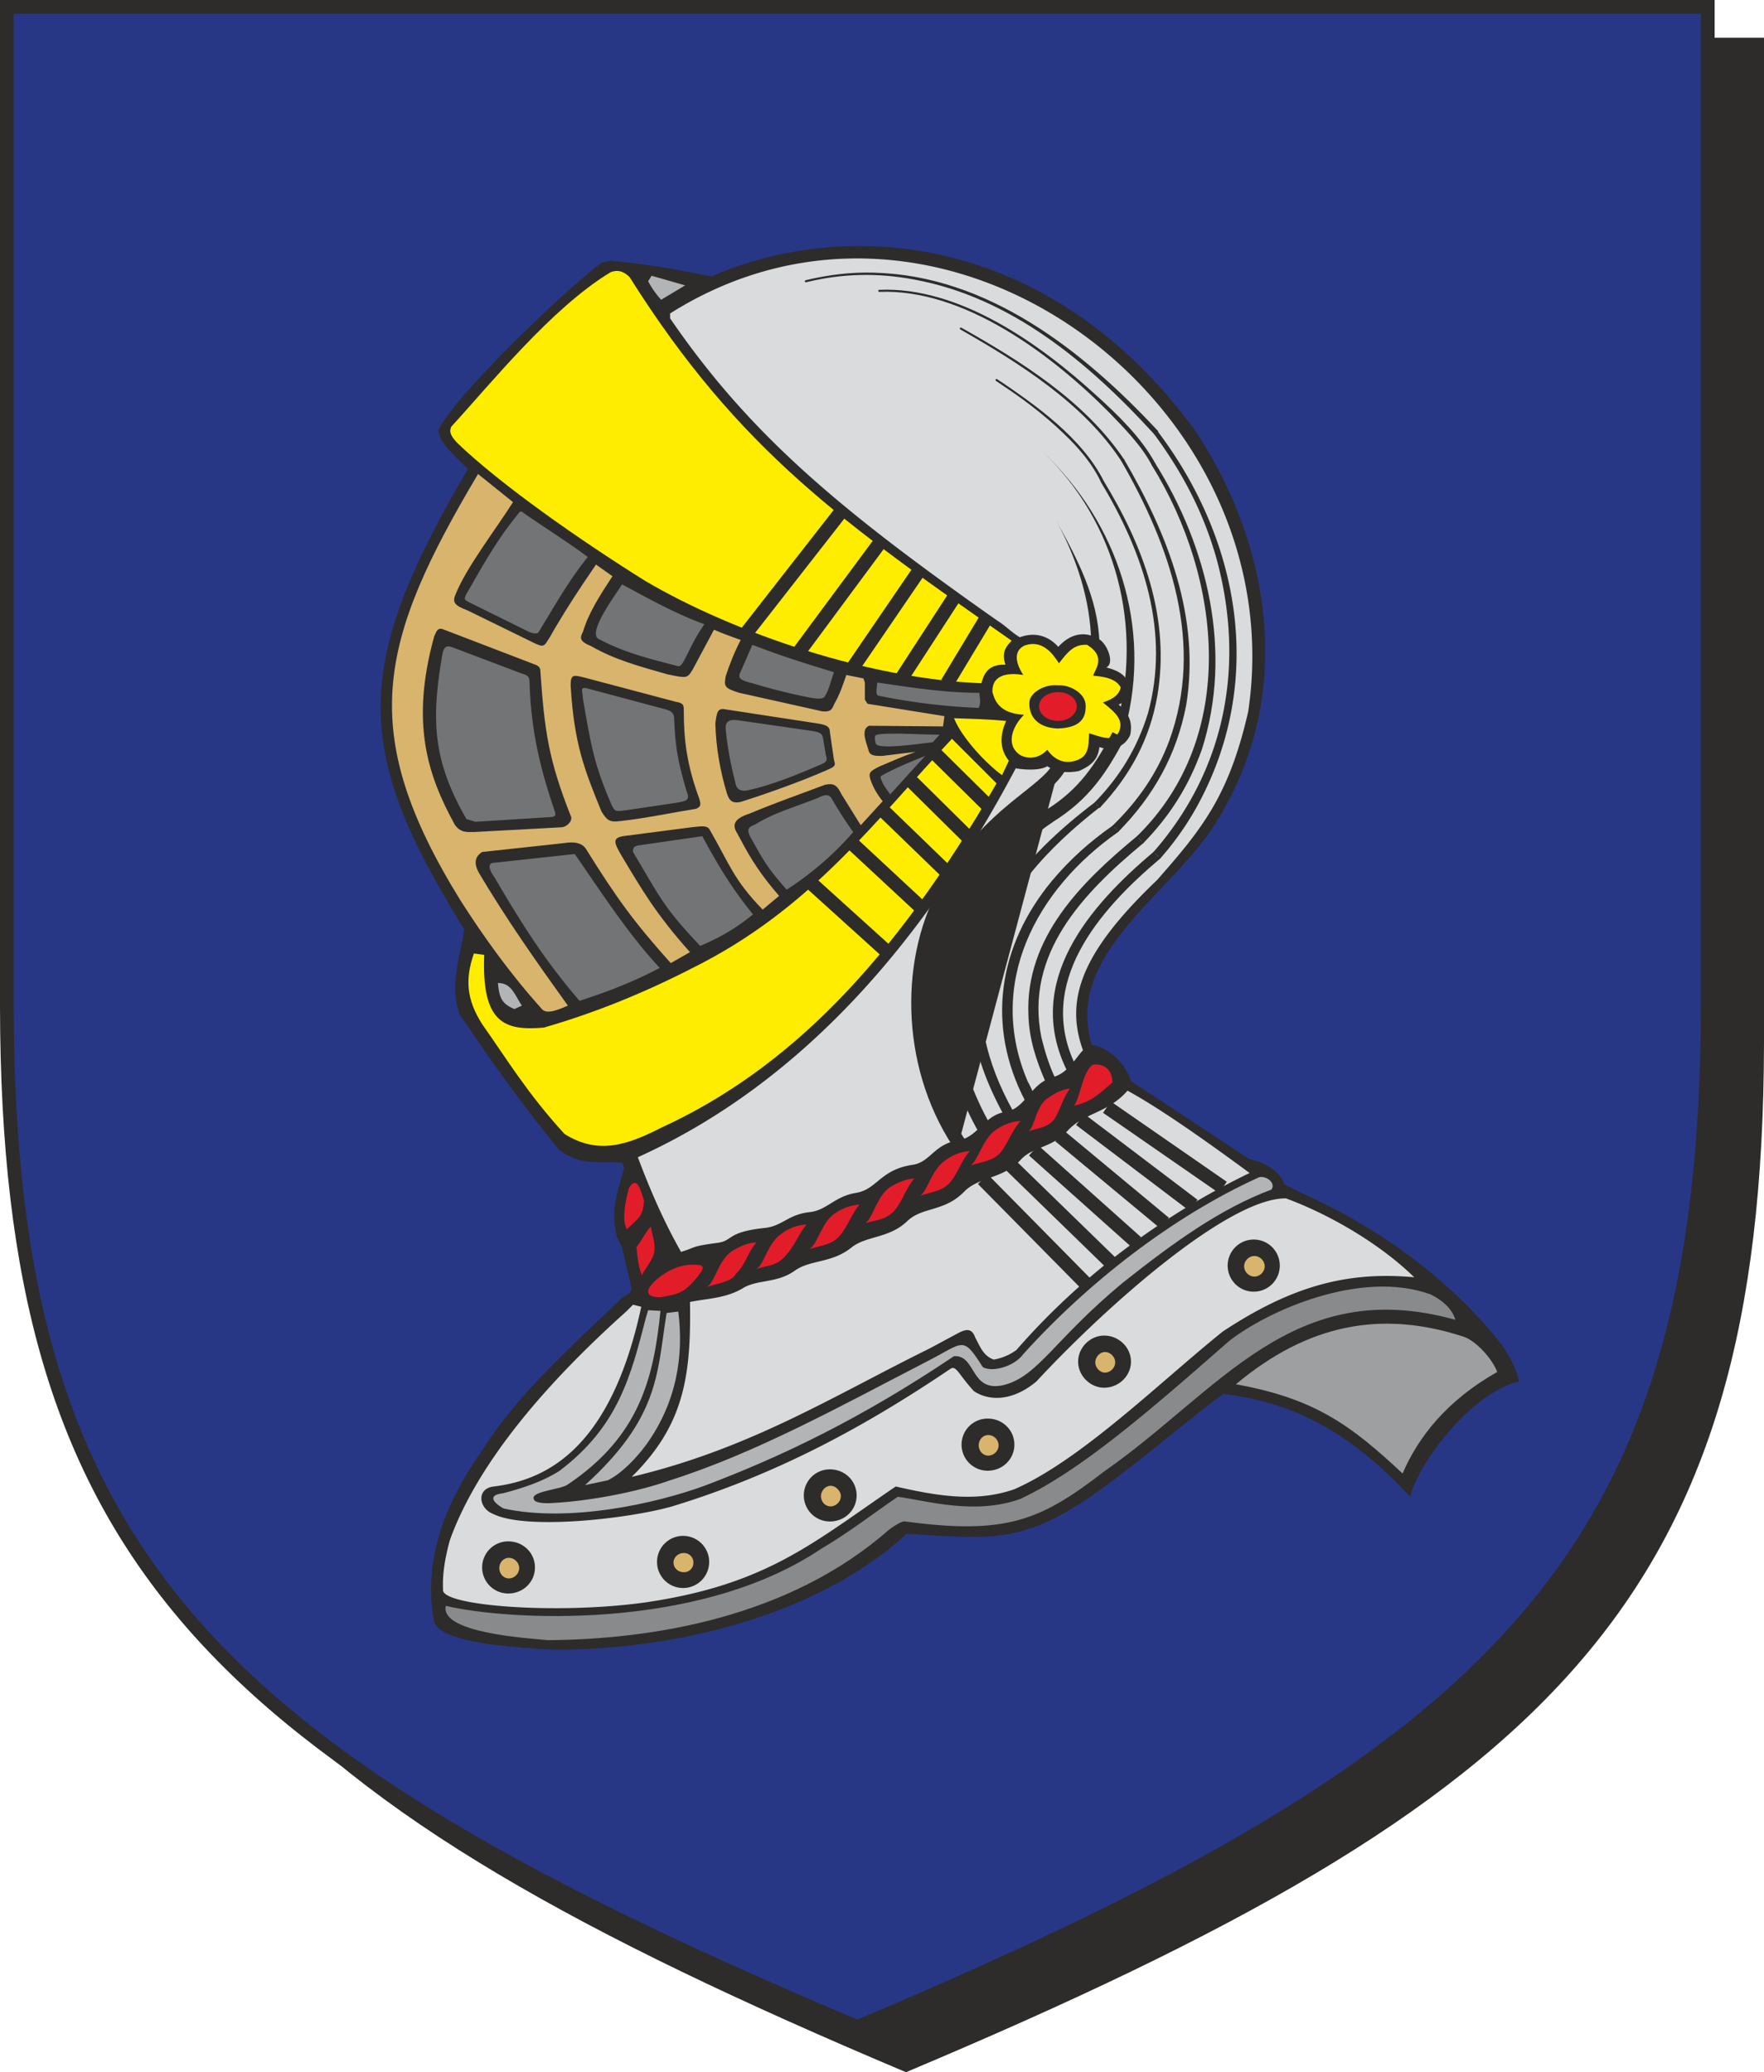 <svg xmlns="http://www.w3.org/2000/svg" width="246.912" height="290.002" viewBox="0 0 185.184 217.501"><path d="M300.158 528.945c67.68-28.512 89.208-49.176 89.352-107.136V316.905H210.95v104.832c.072 58.032 21.672 78.696 89.208 107.208z" style="fill:#2d2c2b;stroke:#2d2c2b;stroke-width:1.44;stroke-miterlimit:10.433" transform="translate(-205.046 -312.225)"/><path d="M295.046 524.985c67.608-28.512 89.136-49.176 89.28-107.136V312.945h-178.56v104.904c.072 57.96 21.6 78.552 89.28 107.136z" style="fill:#273786;stroke:#2d2c2b;stroke-width:1.44;stroke-miterlimit:10.433" transform="translate(-205.046 -312.225)"/><path d="M263.294 485.385c-3.96-.216-11.808-.648-12.672-2.88-1.152-6.264.864-12.168 5.112-18.144 3.528-5.688 9.216-10.728 14.616-15.912l.792-.504.216-.432-1.008-4.32-.504-1.08c-.792-2.592 0-4.752.72-7.272l-.216-.576c-2.448-.216-4.248.432-6.624-1.368-3.816-4.68-6.984-9.072-10.368-14.112-1.224-2.952 0-6.192.432-9-11.52-18.576-12.024-27.288.36-48.312-1.08-1.224-2.952-2.592-3.096-4.104 1.8-3.672 12.96-14.4 17.136-17.568l.936-.216c3.456.288 7.056.936 10.584 1.656 14.976-6.48 35.856-4.032 50.616 15.912 7.2 10.512 11.592 27 2.16 41.76-4.752 7.344-15.696 13.536-12.816 22.968 1.44.216 3.456 1.656 4.104 3.816l12.456 8.208c1.08.144 3.096 1.008 3.672 2.664l2.52 1.224c6.336 2.88 13.824 7.776 19.512 14.616 1.152 1.368 2.16 2.952 2.592 4.824-4.536.936-10.368 7.992-11.448 12.096-6.48-7.056-12.6-9.936-19.584-10.8-3.6 2.592-6.192 4.968-11.304 8.856-9.432 7.2-12.528 6.336-21.96 5.832-9.504 8.712-24.48 12.168-36.936 12.168z" style="fill:#2d2c2b" transform="translate(-205.046 -312.225)"/><path d="M251.846 480.777c6.336 1.512 26.424 2.736 39.384-5.976 2.952-1.728 5.616-3.816 8.064-5.472 3.168.432 8.136 1.944 12.888.216 6.12-2.88 12.96-8.712 21.888-16.56 4.032-3.168 13.824-7.56 21.168-4.896 1.44.72 2.304 1.656 2.592 2.664-17.064-4.752-24.768 7.488-36.864 15.912-6.624 5.112-10.224 6.696-20.88 5.256-.216-.072-.864.216-1.8.936-10.44 9.144-24.768 11.448-35.712 11.52-2.376-.216-11.376-.792-10.728-3.6z" style="fill:#898a8c" transform="translate(-205.046 -312.225)"/><path d="M251.558 479.049c-.072-1.44.144-3.096.72-5.184 2.952-8.208 10.296-16.632 18.504-23.976l.72-.72.864.216c-3.096 14.4-9.504 18.144-15.48 18.864-1.872.216-1.584 2.304-.072 2.88 3.456 1.728 14.256.504 18.792-.792 11.088-3.384 20.304-8.424 29.16-14.4.648-.504.864.504 2.52 2.304 1.512 1.008 3.96 1.152 6.552-1.008 7.488-8.064 20.232-19.296 26.208-19.224 4.68 1.728 9.936 4.824 13.464 8.28-7.056-.648-12.888.936-20.088 5.688-6.552 5.256-14.832 13.464-21.888 16.56-4.104 1.44-8.352.648-12.456-.288-8.784 5.976-13.536 10.296-26.28 12.168-9.288 1.296-21.6.36-21.24-1.368zm19.8-11.808c5.4-5.328 6.264-10.368 6.12-18.36 1.728-.36 3.744-.36 5.544-1.44 1.512-.936 3.528-.504 5.4-1.8 1.656-1.224 3.888-.792 5.976-2.448 1.584-1.296 3.96-.936 5.904-2.808 1.584-1.512 3.888-.936 5.976-3.096 1.584-1.584 4.032-1.296 5.904-3.312 1.296-1.44 3.312-1.224 4.968-3.096 1.728-1.872 4.176-1.8 6.264-4.176 3.168 1.728 7.632 4.824 12.816 8.64-8.352 4.032-17.136 10.152-24.48 18.576a5.645 5.645 0 0 1-2.376 1.008c-1.08-.36-1.44-1.368-1.944-2.304-.36-1.008-.936-.936-1.872-.432l-2.952 1.584c-10.08 4.968-18.792 10.512-31.248 13.464zm55.152-62.64c-7.848 7.488-9.72 12.456-7.776 17.856-.864.936-1.584 2.376-3.096 2.808-2.448.648-2.88 3.312-5.04 3.672-2.16.288-2.88 2.592-4.824 2.952-2.664.36-3.024 2.304-4.896 2.592-3.456.504-3.744 2.592-5.976 2.952-2.232.36-3.024 1.8-4.824 2.016-2.232.216-2.88 1.44-4.68 1.656-4.176.432-3.312 1.368-5.112 1.584-2.736.36-2.088.432-3.744.936-1.8-3.168-3.24-6.48-4.536-9.936 17.496-7.92 30.312-23.112 39.672-40.824.288.072 2.376.36 3.312-.216.792.504 1.8.792 3.312.504 1.512-.648 2.016-1.368 2.16-2.52 1.512.576 2.808-.216 3.24-1.296.288-1.512-.288-2.304-1.224-3.168 1.008-.36 1.224-1.296 1.08-2.232-.432-.864-1.008-1.296-2.376-1.656.936-.432.072-2.592-.864-3.024-1.08-.648-2.664-.792-4.176.864-.504-.576-1.872-1.8-4.032-1.008-.864-.504-1.512-1.224-2.448-1.8-16.272-11.448-25.848-19.368-34.272-31.68v-.504c28.584-18.072 65.52 9.144 60.696 41.76-2.016 8.856-4.824 12.312-9.576 17.712z" style="fill:#d9dbdc" transform="translate(-205.046 -312.225)"/><path d="M276.758 473.433a2.735 2.735 0 0 1 2.736 2.736 2.735 2.735 0 0 1-2.736 2.736 2.735 2.735 0 0 1-2.736-2.736 2.735 2.735 0 0 1 2.736-2.736zm15.408-6.984c1.584 0 2.808 1.224 2.808 2.736 0 1.512-1.224 2.736-2.808 2.736a2.735 2.735 0 0 1-2.736-2.736 2.735 2.735 0 0 1 2.736-2.736zm16.56-5.329c1.584 0 2.808 1.225 2.808 2.737s-1.224 2.736-2.808 2.736a2.735 2.735 0 0 1-2.736-2.736 2.735 2.735 0 0 1 2.736-2.736zm27.936-18.791a2.735 2.735 0 0 1 2.736 2.736 2.735 2.735 0 0 1-2.736 2.736 2.735 2.735 0 0 1-2.736-2.736 2.735 2.735 0 0 1 2.736-2.736zm-15.696 10.08c1.512 0 2.808 1.224 2.808 2.736 0 1.512-1.296 2.736-2.808 2.736-1.44 0-2.736-1.224-2.736-2.736 0-1.512 1.296-2.736 2.736-2.736zm-62.568 21.6c1.584 0 2.808 1.224 2.808 2.736 0 1.512-1.224 2.736-2.808 2.736a2.735 2.735 0 0 1-2.736-2.736 2.735 2.735 0 0 1 2.736-2.736z" style="fill:#2d2c2b" transform="translate(-205.046 -312.225)"/><path d="M276.83 475.233a.984.984 0 0 1 1.008 1.008.984.984 0 0 1-1.008 1.008c-.576 0-1.08-.432-1.08-1.008 0-.576.504-1.008 1.08-1.008zm15.408-7.056c.576 0 1.08.576 1.08 1.08 0 .576-.504 1.08-1.08 1.08-.576 0-1.008-.504-1.008-1.08 0-.504.432-1.08 1.008-1.08zm16.56-5.328c.576 0 1.08.504 1.08 1.08 0 .576-.504 1.08-1.08 1.08-.576 0-1.008-.504-1.008-1.08 0-.576.432-1.08 1.008-1.08zm27.936-18.792c.576 0 1.08.504 1.08 1.08 0 .576-.504 1.08-1.08 1.08-.576 0-1.08-.504-1.08-1.08 0-.576.504-1.08 1.08-1.08zm-15.696 10.08c.576 0 1.08.504 1.08 1.08 0 .576-.504 1.08-1.08 1.08-.504 0-1.008-.504-1.008-1.08 0-.576.504-1.08 1.008-1.08zm-62.568 21.6c.576 0 1.08.504 1.08 1.08 0 .576-.504 1.08-1.08 1.08-.576 0-1.008-.504-1.008-1.08 0-.576.432-1.08 1.008-1.08z" style="fill:#d8b46d" transform="translate(-205.046 -312.225)"/><path d="M266.462 468.105c7.704-6.984 7.56-11.592 8.496-17.64l.072-.432 1.224-.144c.576 4.608-.144 9.432-3.312 13.896-1.152 1.584-2.736 3.168-4.104 3.816zm-8.568 2.448c-1.368-.792-1.44-1.44-.072-1.584 2.232-.576 4.32-1.296 5.976-2.376 6.192-4.68 7.488-10.008 9.072-16.128l.216-.72 1.296.072c-.72 7.128-2.232 13.176-9.72 18.216-.72.576-4.392.72-3.456 1.728.288.216 1.08.288 1.944.216 3.888-.216 8.784-1.152 12.24-2.376 9.072-2.88 18-7.848 26.928-12.456 3.96-2.016 3.744-2.808 5.904.576 1.008.576 3.312-.072 4.248-1.368 6.768-7.488 15.624-14.4 24.624-18.504.648-.36 1.944.432 1.44 1.224-5.328 2.016-10.08 5.4-15.624 9.792-7.2 5.976-8.856 9.792-12.456 10.728-3.6.864-2.88-3.168-5.256-3.024-9.864 6.624-18.216 10.584-26.208 13.608-5.112 1.872-14.256 3.888-21.096 2.376z" style="fill:#b2b4b6" transform="translate(-205.046 -312.225)"/><path d="M334.79 457.52c7.56-6.335 15.264-7.775 23.76-5.04 1.368.36 3.168 2.377 3.672 3.745-5.328 3.024-8.28 6.84-9.936 10.656-5.4-5.04-9.144-7.848-17.496-9.36z" style="fill:#9e9fa1" transform="translate(-205.046 -312.225)"/><path d="M264.302 431.24c-3.888-4.247-6.048-7.847-8.64-11.52-1.656-2.591-1.8-4.751-.864-7.415l1.08.144c-.288 7.2 2.16 7.992 6.264 7.632 5.256-1.512 10.44-3.6 15.624-6.264 12.456-6.192 19.224-15.552 27.216-24.048l4.68 4.68c-10.944 19.008-22.032 30.096-35.208 36.144-3.528 1.8-6.624 2.88-10.152.648zm8.496-58.031c-6.696-4.176-15.264-10.152-19.8-14.544-.504-.576-.864-1.008-.576-1.656 4.104-4.464 10.512-12.456 16.704-16.2.864-.36 1.512 0 2.016.504 11.52 18.288 22.608 25.92 40.104 38.16-.792.792-1.008 1.44-.648 2.52-1.584-.072-2.232.72-2.52 1.944-11.52-.432-25.704-5.112-35.28-10.728zm37.44 20.376c-1.512-1.08-4.176-3.816-5.04-5.976 1.656.072 3.24.072 5.472.288-.72 1.584-.648 3.024.288 4.176zm5.832-4.896c2.808-.072 2.952-1.512 2.952-2.376 0-1.368-1.728-2.232-2.88-2.16-1.512-.144-2.88.792-3.024 1.656-.144 1.656.936 2.808 2.952 2.88zm-3.528-1.44c-2.736-.144-3.096-1.656-3.312-2.376-.072-2.016 1.944-2.016 3.24-1.8-.936-1.44-.936-2.592.144-3.096 1.872-.648 2.952.864 3.6 1.872.936-1.224 1.584-2.016 2.952-1.944 2.088 1.296.792 2.592.648 3.24 1.8.144 2.52.576 2.88 1.224-.144.72-.72 1.224-1.872 1.584 1.44 1.152 2.232 1.872 1.656 3.168-.648 1.008-1.872.432-3.096.072-.072 1.44 0 2.592-1.728 2.952-1.08.216-2.016-.288-2.664-1.224-.576.648-1.656 1.152-2.808.576-1.584-1.008-.936-2.952.36-4.248z" style="fill:#ffed00" transform="translate(-205.046 -312.225)"/><path d="M317.798 428.289c.648-.864.936-3.744 2.016-4.32 1.296-.144 2.016.72 2.016 1.872-1.512 1.296-2.088 1.944-4.032 2.448zm-4.752 2.664c.648-.576.72-2.448 1.872-3.384 1.008-.72 1.728-1.008 2.448-1.08-.792 1.08-1.008 2.232-1.656 3.24-.72.864-1.584.864-2.664 1.224zm-6.12 3.6c.864-.576 1.224-2.736 2.664-3.744 1.08-.72 1.872-.864 2.592-.936-.936 1.08-1.296 2.304-2.088 3.312-.864.936-1.872.936-3.168 1.368zm-5.256 3.168c.792-.576 1.152-2.736 2.664-3.744 1.008-.72 1.8-.864 2.52-.936-.936 1.08-1.224 2.304-2.088 3.312-.864.936-1.8.936-3.096 1.368zm-5.76 2.88c.792-.576 1.152-2.736 2.52-3.744 1.08-.648 1.8-.864 2.592-.936-.936 1.152-1.224 2.376-2.088 3.384-.864.936-1.728.936-3.024 1.296zm-5.904 2.736c.936-.576 1.224-2.736 2.664-3.744 1.08-.72 1.872-.864 2.592-.936-.864 1.08-1.224 2.304-2.088 3.312-.864.936-1.8.936-3.168 1.368zm-5.544 2.088c.864-.576 1.152-2.736 2.664-3.744 1.008-.72 1.8-.864 2.592-.936-.936 1.152-1.224 2.232-2.232 3.312-.936 1.08-1.8.936-3.024 1.368zm-5.184 1.872c.864-.576 1.152-2.736 2.592-3.744 1.152-.72 1.872-.864 2.592-.936-.936 1.08-1.152 2.376-2.16 3.312-.504.864-1.728.936-3.024 1.368zm-4.824 1.08c-2.592.072-1.008-1.728.792-2.736 1.224-.648 2.088-.72 3.096-.648.864.072.36.648 0 1.152-1.512 1.872-2.016 1.872-3.888 2.232zm-2.016-2.304c-.432-1.008-.432-1.8-.576-2.952.576-.72.864-1.44 1.512-2.16.144.864.504 1.944.36 2.592-.072.864-.936 1.728-1.296 2.52zm-1.584-4.824c-.432-.792-.36-2.16.216-4.32.792-1.296 1.152-.072 1.584 1.296-.072 1.584-.504 1.8-1.8 3.024z" style="fill:#e31c2a" transform="translate(-205.046 -312.225)"/><path d="M261.998 418.209c-3.312-3.672-6.12-7.56-8.64-11.52-10.944-17.712-8.568-27.144 1.872-44.712l3.672 2.952c-1.872 2.952-4.896 6.84-6.048 9.72-.36.864 0 1.152 1.296 1.656l6.768 3.312c1.296.648 1.224.432 1.8-.432 1.512-2.664 3.168-5.184 4.896-7.704l1.728 1.224c-1.368 2.088-2.52 3.888-3.096 5.832-.36.648-.36 1.008.864 1.512 2.52 1.44 4.968 2.088 7.992 2.952 2.088.432 2.088.432 2.664-.504l2.232-4.176c1.008.432 1.8.72 2.808 1.08-.648 1.224-1.152 2.52-1.584 3.816-.144 1.008-.216 1.224 1.44 1.728l8.712 1.944c.792.072 1.008-.144 1.224-.72.648-1.152.864-1.872 1.296-3.096l1.8.36.144.432v1.8l.288.432 8.064 1.296-.144 1.08-7.776-.072c-.936.432-.216 1.872 0 2.736.216.432.72.432 1.368.432l3.528-.432c-1.8.648-2.16.864-3.744 1.512-1.008.504-1.224.648-1.008 1.368.288.864.72 1.584 1.296 2.304l-2.304 2.52-2.016-3.24c-.432-.864-.72-1.224-1.728-1.008-2.664 1.008-5.184 1.872-7.92 3.024-1.8.576-1.8 1.296-1.296 2.088 1.008 1.872 1.944 3.744 4.392 6.552l-1.728 1.44c-3.096-3.168-3.528-4.896-5.544-8.352-.288-.576-1.008-.36-1.944-.288l-7.2.936c-1.08.216-.936.648-.144 2.016 2.16 3.6 3.6 6.12 7.2 10.152l-2.016 1.152c-3.744-4.176-5.616-6.696-8.928-12.024-.288-.432-.936-.792-2.232-.576l-8.64.936c-.792.504-.864 1.224-.36 2.16 2.952 4.968 6.048 9.36 9.36 13.968-.864.36-2.088.936-2.664.432z" style="fill:#d8b46d" transform="translate(-205.046 -312.225)"/><path d="M259.046 418.137c-1.368-.576-1.584-1.224-1.728-2.736 1.44 0 1.728 1.224 2.52 2.376zm15.408-74.448a9.424 9.424 0 0 1-1.368-1.944l.36-.576 3.528 1.008z" style="fill:#b2b4b6" transform="translate(-205.046 -312.225)"/><path d="M265.886 417.273c-3.744-4.32-6.264-8.424-8.928-12.96-.432-.576-.792-1.368-.216-1.512l8.64-.936c2.232 3.168 5.472 8.28 8.928 11.952-2.88 1.512-5.328 2.448-8.424 3.456zm12.672-5.76c-3.888-4.104-4.176-5.04-7.056-9.864 0-.36 0-.648.792-.72l6.48-.936c1.512 2.808 3.024 5.4 5.328 8.208-1.872 1.512-3.384 2.376-5.544 3.312zm9.072-5.904c-2.088-2.376-2.448-3.096-3.816-5.544-.36-.72-.288-1.008.504-1.296 1.944-1.224 4.104-1.8 6.624-2.808.576-.288 1.008-.432 1.368 0a42.534 42.534 0 0 0 2.304 3.6c-1.8 2.088-4.104 4.176-6.984 6.048z" style="fill:#727475" transform="translate(-205.046 -312.225)"/><path d="M254.726 399.56c-.648 0-1.368.073-1.944-.791-2.808-5.112-4.68-10.584-2.16-19.728.216-.432.288-.936.864-.792l9.576 3.672c.648.216.72.432.72.864.432 6.192.864 9.216 3.168 15.048.288.432-.288 1.152-.936 1.224z" style="fill:#2d2c2b" transform="translate(-205.046 -312.225)"/><path d="m254.942 398.48-.936-.287c-3.384-5.904-3.744-10.08-2.592-16.848.144-.864.216-1.44 1.008-1.224l7.416 2.808c.576.144.792.36.792.792.144 4.608.864 8.424 2.664 13.68.144.432 0 .504-.288.576z" style="fill:#727475" transform="translate(-205.046 -312.225)"/><path d="M270.134 398.409c-1.08.144-1.368-.072-1.944-1.008-1.8-4.392-2.88-7.128-3.24-13.248 0-1.224.36-1.08 1.512-.792l9.504 2.52c.864.144.864.36.864 1.008 0 3.096.36 5.616 1.512 8.856.36.936.288 1.152-.216 1.368-2.664.432-5.328 1.008-7.992 1.296z" style="fill:#2d2c2b" transform="translate(-205.046 -312.225)"/><path d="M269.27 396.753c-1.872-4.32-2.16-6.192-3.024-11.16-.072-.936-.288-1.224.288-1.152l8.352 2.232c.864.216.936.576.936 1.152.144 3.096.432 4.392 1.224 7.2.36 1.008.432 1.224-.864 1.44l-5.328.792c-1.152.144-1.224.216-1.584-.504z" style="fill:#727475" transform="translate(-205.046 -312.225)"/><path d="M281.366 395.529c-.72-2.376-1.152-4.824-1.224-7.344.144-1.152.216-1.656 1.008-1.512l9.864 1.512c.864.144 1.152.36 1.152.864.144.936.288 1.944.432 2.952.144.504.216.648-.648 1.008-2.736 1.224-6.624 2.592-9.144 3.384-.936.216-1.224-.216-1.44-.864z" style="fill:#2d2c2b" transform="translate(-205.046 -312.225)"/><path d="M282.23 394.305c-.504-1.944-.864-3.888-1.008-5.688 0-.576.288-.936 1.296-.792l7.488 1.08c1.08.144 1.368.288 1.44.792l.288 1.728c.144.504.216.72-.432 1.008-2.52 1.08-5.112 2.16-7.704 2.736-1.008.216-1.296-.288-1.368-.864zm14.688-4.752c-.36-.576 4.536-.216 6.768-.216l-.72.792c-1.8.216-5.76.792-5.976.144-.072-.288-.144-.504-.072-.72zm1.584 6.047c-.36-.503-.72-.935-.864-1.367-.144-.288-.216-.504-.072-.576 1.152-.648 2.304-1.152 3.528-1.656l1.08-.432-.864.936z" style="fill:#727475" transform="translate(-205.046 -312.225)"/><path d="M316.142 384.873c1.08 0 1.944.648 1.944 1.512 0 .792-.864 1.512-1.944 1.512-1.152 0-2.016-.72-2.016-1.512 0-.864.864-1.512 2.016-1.512z" style="fill:#e31c2a" transform="translate(-205.046 -312.225)"/><path d="M297.206 385.233c-.288-.216-.072-.864-.072-1.368 3.528.504 7.056 1.08 10.728 1.08 0 .432.216 1.008-.072 1.584a65.4 65.4 0 0 1-10.584-1.296zm-7.128.216a61.808 61.808 0 0 1-6.048-1.512c-1.512-.36-1.512-.648-1.224-1.224l1.224-2.808c3.168 1.224 5.544 1.944 8.568 2.88-.36.936-.504 1.872-1.008 2.592-.216.216-.648.216-1.512.072zm-22.248-6.192c-.936-.72 1.224-3.744 2.52-5.688 2.448 1.296 5.472 3.024 8.64 4.176-1.8 2.592-2.16 4.608-2.808 4.392-2.736-.72-5.544-1.368-8.352-2.88zm-6.264-.648c-.144.144-.504.144-1.008-.072l-6.264-3.096c-.504-.288-.576-.288-.288-.864 1.584-2.736 3.096-5.544 5.328-8.28.432-.576.36-.432 1.008 0 2.088 1.44 4.392 2.88 6.408 4.392-2.088 2.592-3.456 5.112-5.184 7.92z" style="fill:#727475" transform="translate(-205.046 -312.225)"/><path d="m317.51 424.329-.36.216c-4.536-9.216 2.304-17.136 9.072-22.824l.288.288.288.216-.072.072c-6.408 5.4-13.104 13.104-8.856 21.816z" style="fill:#2d2c2b" transform="translate(-205.046 -312.225)"/><path d="m317.51 424.329-.36.216c-4.536-9.216 2.304-17.136 9.072-22.824v0m.576.504-.072.072c-6.408 5.4-13.104 13.104-8.856 21.816l-.36.216" style="fill:none;stroke:#2d2c2b;stroke-width:.216;stroke-linecap:round;stroke-linejoin:round;stroke-miterlimit:10.433" transform="translate(-205.046 -312.225)"/><path d="M326.222 401.72c7.56-8.64 9.648-19.583 6.696-30.671-1.368-4.968-3.6-9.216-6.624-13.32l.144-.072.072-.144v.072c8.64 11.448 11.232 26.136 4.176 39.096a30.571 30.571 0 0 1-3.888 5.544l-.288-.216z" style="fill:#2d2c2b" transform="translate(-205.046 -312.225)"/><path d="M326.222 401.72c7.56-8.64 9.648-19.583 6.696-30.671-1.368-4.968-3.6-9.216-6.624-13.32v0m.216-.216v.072c8.64 11.448 11.232 26.136 4.176 39.096a30.571 30.571 0 0 1-3.888 5.544" style="fill:none;stroke:#2d2c2b;stroke-width:.216;stroke-linecap:round;stroke-linejoin:round;stroke-miterlimit:10.433" transform="translate(-205.046 -312.225)"/><path d="m326.438 357.657-.144.072c-6.84-7.488-15.048-14.4-25.272-16.272-3.816-.72-7.56-.648-11.376.288 2.376-.576 4.752-.864 7.128-.792 11.952.288 21.96 8.208 29.736 16.56z" style="fill:#2d2c2b" transform="translate(-205.046 -312.225)"/><path d="M326.294 357.729c-6.84-7.488-15.048-14.4-25.272-16.272-3.816-.72-7.56-.648-11.376.288 2.376-.576 4.752-.864 7.128-.792 11.952.288 21.96 8.208 29.736 16.56" style="fill:none;stroke:#2d2c2b;stroke-width:.216;stroke-linecap:round;stroke-linejoin:round;stroke-miterlimit:10.433" transform="translate(-205.046 -312.225)"/><path d="M317.51 424.329c-4.752-9.216 3.24-17.568 9-22.32 10.8-12.168 10.584-30.312-.072-44.352-12.384-13.536-24.624-18.864-36.792-15.912" style="fill:none" transform="translate(-205.046 -312.225)"/><path d="m315.278 425.625-.36.144c-1.008-2.304-1.728-4.536-1.8-6.984-.36-8.136 5.616-13.968 11.376-18.72l.216.288.288.288c-6.336 5.256-12.528 11.664-10.728 20.52.36 1.44.792 2.88 1.44 4.248z" style="fill:#2d2c2b" transform="translate(-205.046 -312.225)"/><path d="m315.278 425.625-.36.144c-1.008-2.304-1.728-4.536-1.8-6.984-.36-8.136 5.616-13.968 11.376-18.72v0m.504.576v0c-6.336 5.256-12.528 11.664-10.728 20.52.36 1.44.792 2.88 1.44 4.248l-.432.216" style="fill:none;stroke:#2d2c2b;stroke-width:.216;stroke-linecap:round;stroke-linejoin:round;stroke-miterlimit:10.433" transform="translate(-205.046 -312.225)"/><path d="M324.494 400.065c10.728-10.512 8.928-27.144 1.584-39.024l.144-.072v-.072c5.544 8.856 8.136 19.8 4.896 29.952-1.368 3.816-3.312 6.912-6.12 9.792l-.288-.288z" style="fill:#2d2c2b" transform="translate(-205.046 -312.225)"/><path d="M324.494 400.065c10.728-10.512 8.928-27.144 1.584-39.024v0m.144-.144c5.544 8.856 8.136 19.8 4.896 29.952-1.368 3.816-3.312 6.912-6.12 9.792" style="fill:none;stroke:#2d2c2b;stroke-width:.216;stroke-linecap:round;stroke-linejoin:round;stroke-miterlimit:10.433" transform="translate(-205.046 -312.225)"/><path d="m326.222 360.969-.144.072c-1.08-2.088-2.88-3.888-4.464-5.544-6.048-6.12-15.336-13.104-24.264-12.744 8.352-.36 16.776 5.616 22.752 11.088 2.232 2.016 4.68 4.392 6.12 7.056z" style="fill:#2d2c2b" transform="translate(-205.046 -312.225)"/><path d="M326.078 361.04c-1.08-2.087-2.88-3.887-4.464-5.543-6.048-6.12-15.336-13.104-24.264-12.744 8.352-.36 16.776 5.616 22.752 11.088 2.232 2.016 4.68 4.392 6.12 7.056" style="fill:none;stroke:#2d2c2b;stroke-width:.216;stroke-linecap:round;stroke-linejoin:round;stroke-miterlimit:10.433" transform="translate(-205.046 -312.225)"/><path d="M315.278 425.625c-3.384-7.704-3.024-15.264 9.432-25.272 10.944-10.512 8.784-27.864 1.512-39.384-2.232-4.464-16.992-18.864-28.872-18.216" style="fill:none" transform="translate(-205.046 -312.225)"/><path d="m313.19 427.497-.432.216c-4.104-7.848-2.808-16.2 2.808-22.968 1.872-2.232 3.96-4.104 6.336-5.76l.288.216.216.216-.072.072c-8.64 6.048-13.896 15.984-9.504 26.28.288.504.504 1.008.72 1.512z" style="fill:#2d2c2b" transform="translate(-205.046 -312.225)"/><path d="m313.19 427.497-.432.216c-4.104-7.848-2.808-16.2 2.808-22.968 1.872-2.232 3.96-4.104 6.336-5.76v0m.504.432-.072.072c-8.64 6.048-13.896 15.984-9.504 26.28.288.504.504 1.008.72 1.512l-.36.216" style="fill:none;stroke:#2d2c2b;stroke-width:.216;stroke-linecap:round;stroke-linejoin:round;stroke-miterlimit:10.433" transform="translate(-205.046 -312.225)"/><path d="M321.902 398.985c2.664-2.592 4.68-5.472 5.976-8.928 3.744-10.224.144-20.52-5.04-29.52h.144c4.536 7.776 7.992 16.488 6.48 25.704-1.008 5.184-3.384 9.432-7.056 13.176l-.216-.216z" style="fill:#2d2c2b" transform="translate(-205.046 -312.225)"/><path d="M321.902 398.985c2.664-2.592 4.68-5.472 5.976-8.928 3.744-10.224.144-20.52-5.04-29.52v0m.144 0v0c4.536 7.776 7.992 16.488 6.48 25.704-1.008 5.184-3.384 9.432-7.056 13.176" style="fill:none;stroke:#2d2c2b;stroke-width:.216;stroke-linecap:round;stroke-linejoin:round;stroke-miterlimit:10.433" transform="translate(-205.046 -312.225)"/><path d="M322.91 360.537h-.072c-3.96-6.048-10.728-10.296-16.92-13.824 6.264 3.528 12.96 7.704 17.064 13.824z" style="fill:#2d2c2b" transform="translate(-205.046 -312.225)"/><path d="M322.838 360.537c-3.96-6.048-10.728-10.296-16.92-13.824 6.264 3.528 12.96 7.704 17.064 13.824" style="fill:none;stroke:#2d2c2b;stroke-width:.216;stroke-linecap:round;stroke-linejoin:round;stroke-miterlimit:10.433" transform="translate(-205.046 -312.225)"/><path d="M313.19 427.497c-5.976-10.872-.216-22.104 9-28.296 9.792-9.72 9.792-23.328.72-38.664-3.384-5.184-9.504-9.648-16.992-13.824" style="fill:none" transform="translate(-205.046 -312.225)"/><path d="m310.886 429.08-.36.145c-1.728-3.168-2.952-6.336-3.384-9.792-.936-10.008 5.4-17.208 12.888-22.896l.216.216.216.144h-.072c-5.256 4.104-10.44 9.432-11.952 16.128-1.296 5.616.072 10.8 2.808 15.768z" style="fill:#2d2c2b" transform="translate(-205.046 -312.225)"/><path d="m310.886 429.08-.36.145c-1.728-3.168-2.952-6.336-3.384-9.792-.936-10.008 5.4-17.208 12.888-22.896v0m.432.36h-.072c-5.256 4.104-10.44 9.432-11.952 16.128-1.296 5.616.072 10.8 2.808 15.768l-.36.288" style="fill:none;stroke:#2d2c2b;stroke-width:.216;stroke-linecap:round;stroke-linejoin:round;stroke-miterlimit:10.433" transform="translate(-205.046 -312.225)"/><path d="M320.03 396.537c2.664-2.736 4.464-5.688 5.616-9.36 2.376-8.568-.432-16.92-4.896-24.336l.072-.072c4.176 6.84 6.984 14.4 5.616 22.464-.792 4.536-2.808 8.28-5.976 11.664l-.216-.144z" style="fill:#2d2c2b" transform="translate(-205.046 -312.225)"/><path d="M320.03 396.537c2.664-2.736 4.464-5.688 5.616-9.36 2.376-8.568-.432-16.92-4.896-24.336v0m.072-.072c4.176 6.84 6.984 14.4 5.616 22.464-.792 4.536-2.808 8.28-5.976 11.664" style="fill:none;stroke:#2d2c2b;stroke-width:.216;stroke-linecap:round;stroke-linejoin:round;stroke-miterlimit:10.433" transform="translate(-205.046 -312.225)"/><path d="m320.822 362.769-.072.072c-.936-2.016-2.376-3.672-3.96-5.184-2.16-2.088-4.608-3.888-7.128-5.544 4.104 2.736 8.928 6.192 11.16 10.656z" style="fill:#2d2c2b" transform="translate(-205.046 -312.225)"/><path d="M320.75 362.84c-.936-2.015-2.376-3.671-3.96-5.183-2.16-2.088-4.608-3.888-7.128-5.544 4.104 2.736 8.928 6.192 11.16 10.656" style="fill:none;stroke:#2d2c2b;stroke-width:.216;stroke-linecap:round;stroke-linejoin:round;stroke-miterlimit:10.433" transform="translate(-205.046 -312.225)"/><path d="M310.886 429.08c-5.616-10.08-5.4-21.24 9.36-32.327 8.784-9.144 8.064-21.816.576-33.984-1.728-3.528-5.832-7.128-11.16-10.656" style="fill:none" transform="translate(-205.046 -312.225)"/><path d="M308.51 430.88c-8.064-14.183-2.664-26.783 6.768-33.047 3.672-2.304 5.4-5.04 7.2-8.424" style="fill:none;stroke:#2d2c2b;stroke-width:1.44;stroke-miterlimit:10.433" transform="translate(-205.046 -312.225)"/><path d="m322.982 387.537-.504-.072c2.52-10.368-.648-21.312-8.64-28.44 8.064 7.2 12.024 18 9.576 28.656z" style="fill:#2d2c2b" transform="translate(-205.046 -312.225)"/><path d="m322.982 387.537-.504-.072c2.52-10.368-.648-21.312-8.64-28.44 8.064 7.2 12.024 18 9.576 28.656l-.432-.144" style="fill:none" transform="translate(-205.046 -312.225)"/><path d="M322.982 387.537c2.88-11.808-2.376-22.608-9.144-28.512" style="fill:none" transform="translate(-205.046 -312.225)"/><path d="M320.03 379.689h-.432c-.072-4.464-1.512-8.856-3.672-12.816 2.232 4.032 4.392 8.136 4.536 12.816z" style="fill:#2d2c2b" transform="translate(-205.046 -312.225)"/><path d="M320.03 379.689h-.432c-.072-4.464-1.512-8.856-3.672-12.816 2.232 4.032 4.392 8.136 4.536 12.816h-.432" style="fill:none" transform="translate(-205.046 -312.225)"/><path d="M320.03 379.689c-.072-4.248-1.728-8.496-4.104-12.816" style="fill:none" transform="translate(-205.046 -312.225)"/><path d="M305.702 432.177c-5.544-8.424-5.472-19.728-1.08-27.072 4.464-7.632 9.864-9.432 11.592-12.312m5.04 35.64 12.168 8.424m-14.976-7.128 11.88 9m-14.04-7.272 11.016 9.144m-13.752-7.632 10.8 9.648m-13.176-8.064 10.44 10.152m-13.392-8.712 10.8 10.944m-15.912-55.728 5.76 5.688m-8.352-2.88 6.192 6.12m-9.072-2.952 6.624 6.408m-9.576-2.664 7.128 6.624m-11.808-2.808 8.28 7.488m6.192-28.296 4.248-7.056m-9 6.479 5.472-8.423m-10.656 7.416 6.984-10.224m-12.528 8.424 8.424-11.376m-14.04 9.503 10.008-12.815" style="fill:#2d2c2b;stroke:#2d2c2b;stroke-width:1.44;stroke-miterlimit:10.433" transform="translate(-205.046 -312.225)"/></svg>
